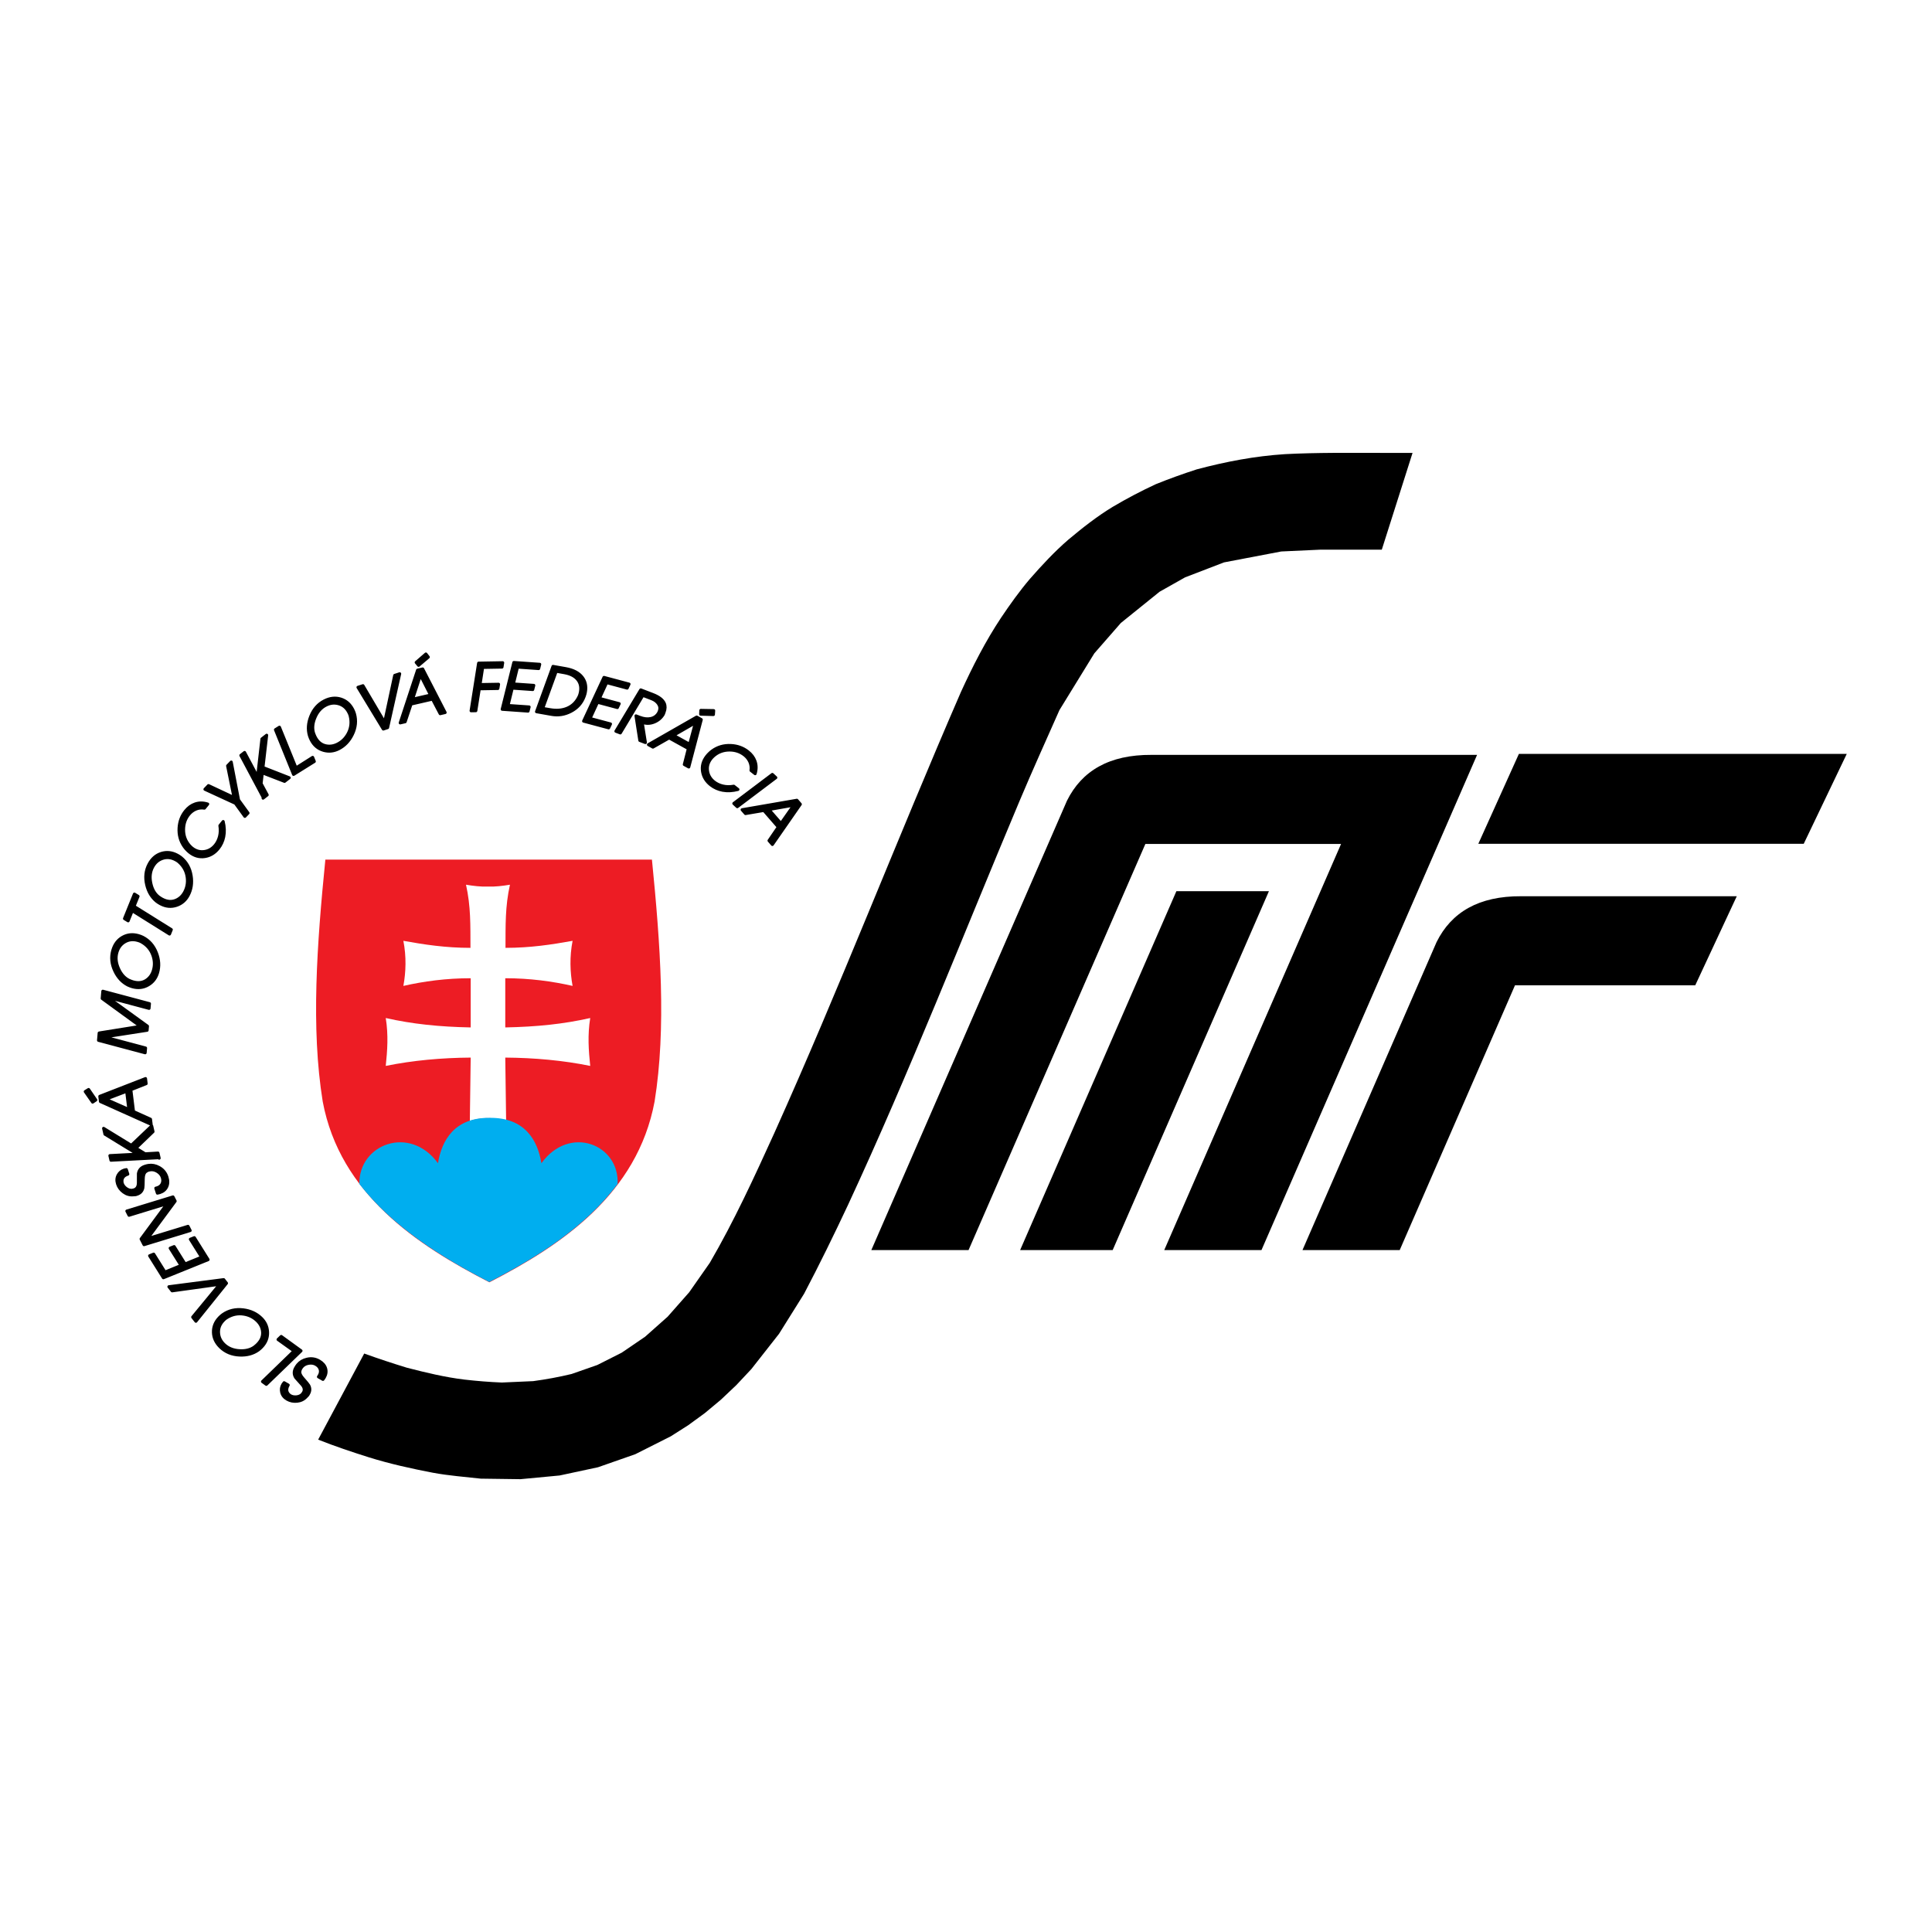 <?xml version="1.0" encoding="utf-8"?>
<!-- Generator: Adobe Illustrator 13.0.0, SVG Export Plug-In . SVG Version: 6.00 Build 14948)  -->
<!DOCTYPE svg PUBLIC "-//W3C//DTD SVG 1.0//EN" "http://www.w3.org/TR/2001/REC-SVG-20010904/DTD/svg10.dtd">
<svg version="1.0" id="Layer_1" xmlns="http://www.w3.org/2000/svg" xmlns:xlink="http://www.w3.org/1999/xlink" x="0px" y="0px"
	 width="192.756px" height="192.756px" viewBox="0 0 192.756 192.756" enable-background="new 0 0 192.756 192.756"
	 xml:space="preserve">
<g>
	<polygon fill-rule="evenodd" clip-rule="evenodd" fill="#FFFFFF" points="0,0 192.756,0 192.756,192.756 0,192.756 0,0 	"/>
	<path fill-rule="evenodd" clip-rule="evenodd" d="M151.541,75.215h32.711l-4.294,8.973h-32.467L151.541,75.215L151.541,75.215z
		 M169.134,98.305h-17.984l-11.499,26.414h-9.701l13.379-30.731c1.479-2.977,4.207-4.595,8.441-4.57c7.17,0,14.339,0,21.509,0
		L169.134,98.305L169.134,98.305z M116.158,124.719l17.64-40.517h-19.524l-17.64,40.517h-9.7l19.52-44.835
		c1.479-2.977,4.206-4.595,8.44-4.57c10.825,0,21.649,0,32.475,0l-21.51,49.405H116.158L116.158,124.719z M126.6,88.916h-9.232
		l-15.588,35.803h9.233L126.6,88.916L126.6,88.916z M111.829,62.153l-2.648,3.032l-3.479,5.659
		c-1.341,3.024-2.703,6.036-3.989,9.088c-5.652,13.434-10.954,27.029-17.095,40.258c-1.403,2.992-2.855,5.961-4.396,8.891
		l-2.499,3.996l-2.755,3.51l-1.499,1.6l-1.544,1.461l-1.605,1.338l-1.66,1.211l-1.736,1.104l-3.541,1.785l-3.718,1.301l-3.831,0.822
		l-3.906,0.369l-3.956-0.053c-1.593-0.178-3.2-0.297-4.781-0.59c-2.151-0.414-4.296-0.885-6.39-1.539
		c-1.698-0.535-3.399-1.105-5.058-1.764l4.595-8.592l0.067,0.027c1.382,0.498,2.777,0.957,4.18,1.387
		c1.883,0.486,3.81,0.953,5.739,1.186c1.244,0.143,2.49,0.244,3.738,0.295l3.136-0.139c1.294-0.174,2.564-0.408,3.83-0.713
		l2.568-0.898l2.434-1.229l2.334-1.592l2.244-1.994l2.152-2.439l2.057-2.939c2.425-4.164,4.438-8.551,6.43-12.932
		c6.539-14.531,12.276-29.405,18.623-44.016c1.168-2.556,2.452-5.07,4.004-7.41c0.899-1.334,1.838-2.655,2.882-3.88
		c1.202-1.37,2.449-2.717,3.831-3.909c1.402-1.176,2.861-2.326,4.428-3.275c1.401-0.831,2.828-1.579,4.31-2.266
		c1.341-0.54,2.692-1.029,4.072-1.473c2.892-0.771,5.818-1.329,8.812-1.52c3.227-0.167,6.451-0.127,9.683-0.125l3.039,0
		l-3.068,9.654h-6.107l-3.927,0.182l-5.71,1.089l-3.881,1.492l-2.544,1.435L111.829,62.153L111.829,62.153z"/>
	
		<path fill-rule="evenodd" clip-rule="evenodd" stroke="#000000" stroke-width="0.299" stroke-linejoin="round" stroke-miterlimit="2.613" d="
		M31.77,137.367l0.079-0.125c0.128-0.223,0.156-0.438,0.085-0.646c-0.067-0.191-0.204-0.348-0.412-0.467
		c-0.21-0.123-0.456-0.16-0.734-0.113s-0.499,0.166-0.66,0.359l-0.109,0.152c-0.056,0.096-0.092,0.205-0.109,0.328
		c-0.015,0.189,0.092,0.414,0.322,0.674c0.337,0.383,0.524,0.609,0.562,0.68c0.157,0.283,0.154,0.566-0.008,0.846
		c-0.024,0.041-0.048,0.084-0.074,0.129c-0.037,0.037-0.062,0.064-0.076,0.08l-0.092,0.096c-0.238,0.258-0.539,0.404-0.903,0.441
		s-0.694-0.031-0.99-0.201c-0.3-0.174-0.483-0.408-0.55-0.703c-0.062-0.268-0.025-0.52,0.111-0.756
		c0.039-0.066,0.072-0.111,0.1-0.135l0.032-0.055l0.412,0.236c-0.135,0.232-0.177,0.443-0.127,0.629
		c0.042,0.158,0.147,0.297,0.314,0.418c0.192,0.111,0.407,0.154,0.645,0.127c0.237-0.025,0.425-0.111,0.564-0.258l0.12-0.168
		c0.141-0.244,0.1-0.502-0.124-0.773c-0.211-0.24-0.426-0.48-0.644-0.719c-0.199-0.312-0.201-0.639-0.004-0.979
		c0.071-0.123,0.139-0.225,0.206-0.305c0.229-0.277,0.532-0.459,0.909-0.547c0.435-0.105,0.844-0.047,1.225,0.174
		c0.34,0.195,0.556,0.443,0.645,0.74c0.089,0.299,0.048,0.596-0.123,0.891l-0.142,0.207L31.77,137.367L31.77,137.367z
		 M29.337,134.789l-1.598-1.145l0.318-0.307l1.977,1.434l-3.463,3.348l-0.384-0.279L29.337,134.789L29.337,134.789z M25.756,134.699
		c-0.517,0.363-1.134,0.527-1.851,0.494c-0.769-0.033-1.407-0.297-1.914-0.785c-0.449-0.434-0.682-0.928-0.697-1.479
		c-0.016-0.553,0.184-1.045,0.6-1.475c0.101-0.105,0.214-0.203,0.34-0.295c0.585-0.41,1.262-0.568,2.028-0.477
		c0.718,0.088,1.315,0.361,1.792,0.822c0.4,0.385,0.614,0.846,0.641,1.383c0.028,0.568-0.169,1.07-0.591,1.506
		C26.004,134.5,25.888,134.602,25.756,134.699L25.756,134.699z M25.392,134.385c0.057-0.041,0.123-0.096,0.197-0.166
		c0.075-0.072,0.115-0.109,0.121-0.117c0.383-0.395,0.543-0.828,0.481-1.299c-0.052-0.395-0.234-0.742-0.544-1.041
		c-0.36-0.348-0.796-0.564-1.309-0.648c-0.625-0.104-1.214,0.023-1.771,0.385c-0.048,0.031-0.095,0.066-0.141,0.107
		c-0.046,0.043-0.093,0.088-0.14,0.137c-0.348,0.359-0.508,0.771-0.482,1.236c0.026,0.441,0.209,0.826,0.551,1.156
		c0.394,0.379,0.905,0.588,1.535,0.625C24.494,134.797,24.996,134.672,25.392,134.385L25.392,134.385z M22.598,128.027l-3.052,3.797
		l-0.324-0.414l2.703-3.281l-4.752,0.66l-0.324-0.412l5.468-0.709L22.598,128.027L22.598,128.027z M20.764,125.676l-4.465,1.807
		l-1.373-2.195l0.41-0.166l1.122,1.793l1.602-0.656l-1.083-1.73l0.4-0.158l1.085,1.734l1.65-0.674l-1.12-1.791l0.4-0.158
		L20.764,125.676L20.764,125.676z M18.759,122.35l0.215,0.422l-4.606,1.41l-0.292-0.57l2.608-3.531l-3.813,1.168l-0.216-0.424
		l4.606-1.41l0.216,0.424l-2.768,3.746L18.759,122.35L18.759,122.35z M15.543,118.545l0.142-0.039
		c0.244-0.078,0.409-0.221,0.496-0.424c0.079-0.188,0.081-0.395,0.007-0.621c-0.076-0.232-0.232-0.424-0.47-0.576
		c-0.238-0.15-0.481-0.209-0.731-0.172l-0.183,0.037c-0.106,0.035-0.206,0.094-0.301,0.172c-0.138,0.131-0.208,0.369-0.212,0.717
		c-0.005,0.51-0.018,0.803-0.037,0.881c-0.073,0.316-0.264,0.523-0.573,0.623c-0.045,0.016-0.092,0.031-0.14,0.047
		c-0.053,0.004-0.09,0.006-0.112,0.008l-0.132,0.01c-0.349,0.033-0.67-0.059-0.966-0.275c-0.295-0.217-0.496-0.486-0.601-0.812
		c-0.107-0.328-0.086-0.625,0.062-0.889c0.133-0.24,0.33-0.404,0.589-0.488c0.073-0.023,0.128-0.035,0.164-0.033l0.062-0.02
		l0.146,0.451c-0.256,0.084-0.428,0.211-0.516,0.383c-0.074,0.145-0.09,0.318-0.046,0.52c0.068,0.213,0.2,0.387,0.393,0.527
		c0.194,0.139,0.391,0.201,0.593,0.184l0.201-0.045c0.269-0.086,0.411-0.307,0.427-0.656c0.004-0.32,0.005-0.643,0.003-0.965
		c0.061-0.365,0.278-0.609,0.652-0.73c0.134-0.043,0.252-0.074,0.355-0.088c0.356-0.053,0.704,0.014,1.042,0.199
		c0.394,0.215,0.658,0.529,0.794,0.949c0.122,0.373,0.116,0.701-0.017,0.982c-0.134,0.281-0.363,0.475-0.688,0.58l-0.244,0.059
		L15.543,118.545L15.543,118.545z M15.869,115.504l0.012,0.049l-0.118-0.512l-1.285,0.074l-0.92-0.566l1.71-1.645l-0.131-0.572
		l-2.036,1.938l-2.766-1.697l0.135,0.586l3.253,1.99l-2.76,0.146l0.106,0.461L15.869,115.504L15.869,115.504z M10.021,109.902
		l-0.064-0.521l4.563-1.773l0.062,0.508l-1.528,0.607l0.268,2.176l1.695,0.768l0.064,0.506L10.021,109.902L10.021,109.902z
		 M10.549,109.67l2.31,1.027l-0.224-1.824L10.549,109.67L10.549,109.67z M9.24,109.959l-0.736-1.053l0.336-0.209l0.719,1.051
		L9.24,109.959L9.24,109.959z M14.483,105.037l-4.655-1.242l0.065-0.734l4.121-0.66l-3.82-2.781l0.063-0.727l4.655,1.242
		l-0.042,0.471L10.732,99.5l3.983,2.883l-0.036,0.408l-4.292,0.666l4.138,1.104L14.483,105.037L14.483,105.037z M12.761,98.279
		c-0.562-0.287-0.998-0.754-1.305-1.402c-0.33-0.694-0.398-1.38-0.203-2.058c0.172-0.599,0.498-1.036,0.979-1.309
		c0.481-0.273,1.009-0.328,1.584-0.163c0.14,0.04,0.28,0.094,0.421,0.161c0.636,0.325,1.093,0.846,1.372,1.566
		c0.26,0.674,0.299,1.33,0.116,1.966c-0.153,0.533-0.461,0.939-0.923,1.215c-0.488,0.291-1.024,0.354-1.607,0.188
		C13.055,98.402,12.911,98.348,12.761,98.279L12.761,98.279z M12.87,97.809c0.062,0.031,0.142,0.064,0.24,0.096
		c0.098,0.033,0.15,0.051,0.158,0.053c0.53,0.152,0.988,0.09,1.375-0.186c0.324-0.232,0.546-0.555,0.665-0.97
		c0.138-0.48,0.124-0.966-0.042-1.458c-0.202-0.6-0.592-1.061-1.171-1.382c-0.049-0.027-0.104-0.053-0.162-0.074
		c-0.058-0.021-0.12-0.041-0.187-0.06c-0.48-0.137-0.92-0.085-1.318,0.155c-0.377,0.23-0.631,0.573-0.762,1.029
		c-0.151,0.525-0.095,1.074,0.167,1.647C12.083,97.211,12.429,97.594,12.87,97.809L12.87,97.809z M16.914,93.189l-3.721-2.325
		l-0.408,1.01l-0.366-0.224l0.99-2.448l0.366,0.224l-0.404,0.998l3.722,2.325L16.914,93.189L16.914,93.189z M15.622,89.921
		c-0.49-0.396-0.819-0.944-0.986-1.642c-0.178-0.747-0.102-1.432,0.229-2.055c0.293-0.55,0.703-0.91,1.23-1.077
		c0.527-0.167,1.055-0.11,1.583,0.17c0.129,0.069,0.254,0.15,0.378,0.245c0.555,0.45,0.894,1.055,1.016,1.817
		c0.114,0.714,0.015,1.363-0.295,1.947c-0.261,0.49-0.646,0.823-1.155,0.997c-0.538,0.184-1.075,0.133-1.611-0.152
		C15.883,90.104,15.753,90.02,15.622,89.921L15.622,89.921z M15.825,89.485c0.055,0.043,0.126,0.091,0.215,0.143
		c0.088,0.052,0.136,0.08,0.144,0.083c0.487,0.259,0.948,0.293,1.383,0.104c0.366-0.159,0.649-0.429,0.853-0.809
		c0.234-0.442,0.322-0.92,0.263-1.436c-0.072-0.629-0.358-1.16-0.858-1.595c-0.043-0.037-0.09-0.072-0.143-0.105
		c-0.053-0.033-0.109-0.064-0.17-0.097c-0.441-0.234-0.882-0.275-1.322-0.122c-0.417,0.146-0.737,0.429-0.959,0.847
		c-0.257,0.483-0.316,1.032-0.179,1.647C15.18,88.736,15.438,89.183,15.825,89.485L15.825,89.485z M18.366,84.446
		c-0.376-0.541-0.543-1.157-0.5-1.847c0.041-0.648,0.254-1.209,0.639-1.684c0.28-0.345,0.602-0.58,0.966-0.703
		c0.396-0.136,0.814-0.133,1.255,0.009l-0.332,0.408c-0.309-0.047-0.598-0.013-0.867,0.102c-0.269,0.115-0.499,0.291-0.69,0.526
		c-0.342,0.421-0.515,0.921-0.522,1.499c-0.005,0.617,0.188,1.149,0.579,1.598c0.093,0.103,0.176,0.183,0.249,0.242
		c0.375,0.304,0.79,0.424,1.242,0.362c0.434-0.061,0.799-0.274,1.095-0.639c0.196-0.242,0.337-0.531,0.422-0.866
		c0.084-0.336,0.096-0.695,0.035-1.081l0.331-0.409c0.132,0.536,0.15,1.042,0.055,1.521c-0.09,0.443-0.272,0.834-0.547,1.173
		c-0.369,0.455-0.816,0.722-1.343,0.801c-0.557,0.083-1.069-0.065-1.537-0.444c-0.113-0.091-0.222-0.195-0.325-0.312
		c-0.034-0.039-0.064-0.073-0.088-0.1C18.458,84.574,18.419,84.522,18.366,84.446L18.366,84.446z M24.429,81.451l-0.949-1.307
		l-3.035-1.397l0.356-0.369l2.549,1.195l-0.643-3.167l0.365-0.378l0.729,3.785l0.947,1.306L24.429,81.451L24.429,81.451z
		 M26.286,79.603l-0.041,0.031l0.415-0.324l-0.61-1.132l0.124-1.073l2.215,0.854l0.464-0.361l-2.618-1.024l0.371-3.222l-0.475,0.371
		l-0.431,3.787l-1.298-2.438l-0.374,0.292L26.286,79.603L26.286,79.603z M29.534,76.614l1.66-1.052l0.166,0.41l-2.072,1.293
		l-1.808-4.462l0.402-0.251L29.534,76.614L29.534,76.614z M30.868,73.383c-0.175-0.606-0.13-1.242,0.134-1.909
		c0.284-0.715,0.739-1.232,1.368-1.552c0.556-0.283,1.098-0.342,1.626-0.177c0.528,0.166,0.928,0.515,1.2,1.047
		c0.065,0.129,0.123,0.269,0.169,0.417c0.196,0.686,0.126,1.376-0.211,2.07c-0.316,0.649-0.77,1.125-1.36,1.426
		c-0.495,0.252-1.001,0.304-1.519,0.155c-0.546-0.159-0.957-0.507-1.232-1.048C30.977,73.682,30.918,73.539,30.868,73.383
		L30.868,73.383z M31.284,73.142c0.02,0.067,0.051,0.147,0.094,0.24c0.043,0.094,0.066,0.144,0.07,0.152
		c0.25,0.491,0.608,0.783,1.073,0.877c0.391,0.08,0.778,0.021,1.163-0.174c0.446-0.228,0.792-0.569,1.04-1.025
		c0.302-0.557,0.372-1.155,0.212-1.798c-0.014-0.055-0.032-0.111-0.057-0.168s-0.052-0.116-0.083-0.177
		c-0.227-0.445-0.565-0.731-1.013-0.858c-0.426-0.119-0.85-0.07-1.272,0.145c-0.488,0.248-0.852,0.664-1.092,1.247
		C31.186,72.159,31.142,72.673,31.284,73.142L31.284,73.142z M38.241,72.737l-2.527-4.165l0.5-0.162l2.16,3.66l1.004-4.687
		l0.5-0.163l-1.205,5.376L38.241,72.737L38.241,72.737z M41.66,66.859l0.512-0.118l2.242,4.349l-0.5,0.116l-0.764-1.455
		l-2.137,0.493l-0.587,1.765l-0.499,0.116L41.66,66.859L41.66,66.859z M41.947,67.36l-0.783,2.402l1.794-0.414L41.947,67.36
		L41.947,67.36z M41.521,66.089l0.97-0.842l0.243,0.312l-0.97,0.824L41.521,66.089L41.521,66.089z M47,70.916l0.75-4.755
		l2.405-0.042l-0.069,0.437l-1.93,0.034l-0.263,1.709l1.851-0.032l-0.07,0.424l-1.855,0.032l-0.344,2.185L47,70.916L47,70.916z
		 M50.102,70.766l1.163-4.671l2.584,0.181l-0.107,0.429l-2.111-0.148l-0.411,1.681l2.038,0.142l-0.106,0.417l-2.043-0.143
		l-0.424,1.73l2.107,0.147l-0.106,0.417L50.102,70.766L50.102,70.766z M53.527,71.009l1.645-4.524l1.269,0.224
		c0.754,0.133,1.302,0.42,1.645,0.862c0.315,0.407,0.422,0.894,0.322,1.462c-0.011,0.063-0.026,0.132-0.046,0.207
		c-0.02,0.074-0.046,0.156-0.079,0.246c-0.248,0.667-0.699,1.167-1.352,1.499c-0.606,0.31-1.235,0.407-1.888,0.292L53.527,71.009
		L53.527,71.009z M55.496,66.971l-1.348,3.706l0.72,0.126c0.647,0.114,1.219,0.067,1.716-0.14c0.556-0.231,0.966-0.651,1.23-1.26
		c0.046-0.135,0.078-0.257,0.098-0.367c0.082-0.466,0-0.865-0.245-1.194c-0.277-0.374-0.733-0.617-1.369-0.729L55.496,66.971
		L55.496,66.971z M58.225,71.948l2.033-4.364l2.502,0.669l-0.187,0.401l-2.044-0.547l-0.724,1.57l1.974,0.529l-0.184,0.388
		l-1.978-0.529l-0.747,1.618l2.041,0.546l-0.183,0.389L58.225,71.948L58.225,71.948z M61.447,72.957l2.479-4.127l1.191,0.457
		c0.615,0.236,1,0.531,1.158,0.883c0.116,0.26,0.109,0.557-0.02,0.892l-0.08,0.209c-0.218,0.36-0.526,0.619-0.928,0.776
		c-0.403,0.157-0.794,0.162-1.176,0.016l0.323,2.024l-0.559-0.213l-0.383-2.453l0.372,0.143c0.402,0.154,0.771,0.196,1.105,0.125
		c0.334-0.071,0.59-0.253,0.767-0.547c0.023-0.037,0.048-0.091,0.077-0.163c0.102-0.268,0.079-0.516-0.072-0.745
		c-0.15-0.229-0.373-0.401-0.668-0.514l-0.892-0.343l-2.25,3.749L61.447,72.957L61.447,72.957z M69.508,71.539l0.459,0.254
		l-1.246,4.731l-0.449-0.249l0.406-1.591l-1.918-1.062l-1.618,0.919l-0.449-0.248L69.508,71.539L69.508,71.539z M69.386,72.102
		l-2.191,1.262l1.61,0.892L69.386,72.102L69.386,72.102z M69.92,70.874l1.286,0.023l-0.028,0.394l-1.273-0.036L69.92,70.874
		L69.92,70.874z M71.073,74.909c0.534-0.385,1.147-0.562,1.839-0.531c0.649,0.03,1.215,0.233,1.697,0.609
		c0.351,0.274,0.59,0.591,0.72,0.953c0.143,0.393,0.146,0.811,0.012,1.253l-0.414-0.324c0.041-0.309,0.001-0.597-0.118-0.864
		c-0.12-0.266-0.299-0.493-0.538-0.68c-0.428-0.333-0.931-0.499-1.509-0.495c-0.618,0.006-1.147,0.208-1.588,0.606
		c-0.102,0.095-0.181,0.179-0.239,0.253c-0.297,0.38-0.411,0.796-0.34,1.247c0.068,0.433,0.288,0.794,0.658,1.083
		c0.246,0.192,0.538,0.327,0.875,0.406c0.337,0.079,0.697,0.084,1.082,0.015l0.415,0.324c-0.534,0.142-1.041,0.168-1.521,0.082
		c-0.445-0.082-0.84-0.258-1.184-0.526c-0.461-0.36-0.737-0.803-0.825-1.327c-0.093-0.555,0.046-1.069,0.417-1.544
		c0.09-0.115,0.192-0.225,0.307-0.33c0.038-0.035,0.071-0.065,0.099-0.09C70.946,75.004,70.998,74.964,71.073,74.909L71.073,74.909z
		 M73.558,80.486l-0.347-0.324l3.846-2.899l0.347,0.323L73.558,80.486L73.558,80.486z M79.506,79.841l0.345,0.396l-2.791,4.019
		l-0.336-0.386l0.926-1.357l-1.438-1.653l-1.835,0.311l-0.336-0.385L79.506,79.841L79.506,79.841z M79.198,80.329l-2.49,0.437
		l1.208,1.389L79.198,80.329L79.198,80.329z"/>
	<path fill-rule="evenodd" clip-rule="evenodd" fill="#ED1C24" d="M48.827,127.936c-7.224-3.705-14.903-8.811-16.63-18.039
		c-1.187-7.355-0.572-15.734,0.264-24.133h16.292h16.291c0.837,8.399,1.451,16.777,0.265,24.133
		C63.582,119.125,56.051,124.23,48.827,127.936L48.827,127.936z"/>
	<path fill-rule="evenodd" clip-rule="evenodd" fill="#FFFFFF" d="M48.684,111.557c0.667-0.012,1.218,0.107,1.812,0.27l-0.085-6.311
		c2.913,0.021,5.784,0.281,8.475,0.83c-0.159-1.541-0.275-3.053,0-4.777c-2.68,0.604-5.317,0.873-8.475,0.938v-4.908
		c2.448,0,4.672,0.303,6.716,0.766c-0.254-1.37-0.307-2.923,0-4.498c-2.097,0.377-4.215,0.701-6.694,0.701
		c0.011-2.255-0.042-4.11,0.445-6.3c-0.72,0.119-1.483,0.216-2.192,0.183c-0.709,0.033-1.473-0.064-2.193-0.183
		c0.488,2.19,0.435,4.045,0.445,6.3c-2.478,0-4.596-0.324-6.694-0.701c0.308,1.574,0.255,3.128,0,4.498
		c2.045-0.463,4.269-0.766,6.716-0.766v4.908c-3.157-0.064-5.793-0.334-8.474-0.938c0.276,1.725,0.159,3.236,0,4.777
		c2.69-0.549,5.561-0.809,8.474-0.83l-0.084,6.311C47.466,111.664,48.017,111.545,48.684,111.557L48.684,111.557z"/>
	<path fill-rule="evenodd" clip-rule="evenodd" fill="#00AEEF" d="M61.621,118.123c0.178-3.969-4.818-5.93-7.604-2.068
		c-0.371-2.285-1.653-4.566-5.16-4.527c-3.508-0.039-4.788,2.242-5.161,4.527c-2.793-3.861-7.924-1.9-7.842,2.068
		c3.321,4.291,8.222,7.35,12.957,9.781C53.548,125.473,58.365,122.482,61.621,118.123L61.621,118.123z"/>
</g>
</svg>
